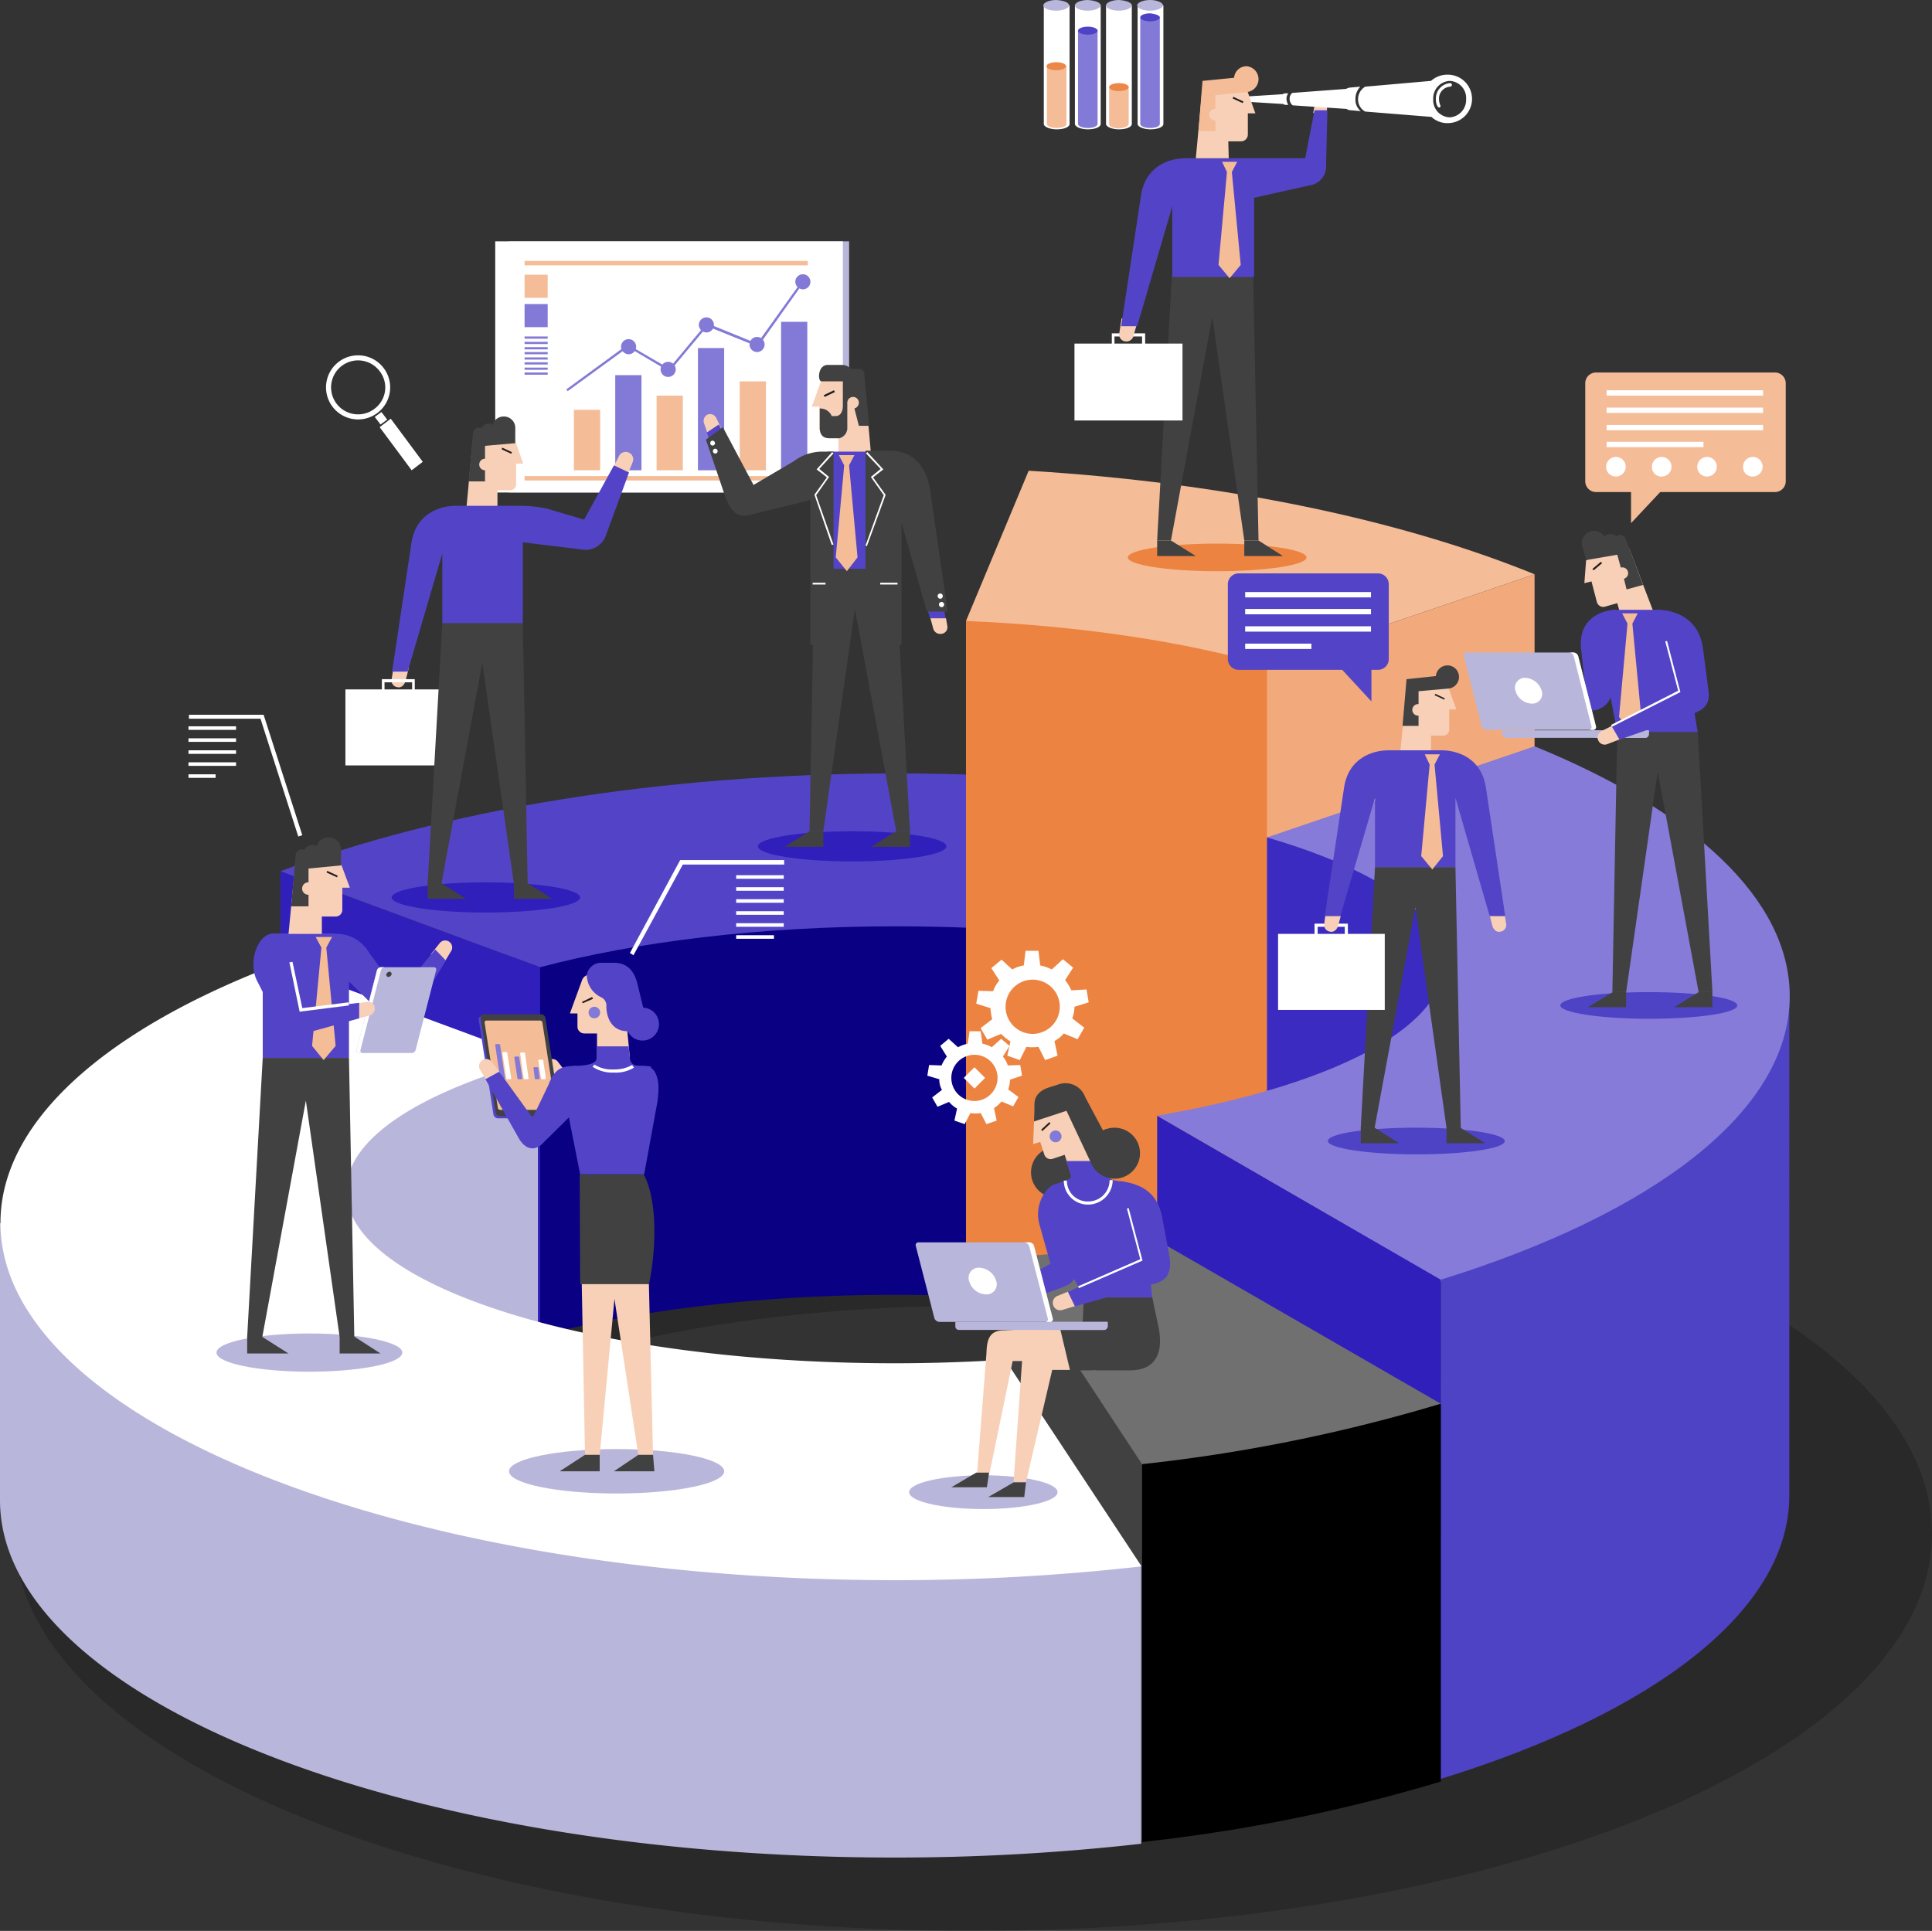 <svg id="Component_23_2" data-name="Component 23 – 2" xmlns="http://www.w3.org/2000/svg" width="364.053" height="363.885" viewBox="0 0 364.053 363.885">
  <rect x="0" y="0" width="364.053" height="363.885" fill="#333333" stroke="none"/>
  <path id="Path_603" data-name="Path 603" d="M418.826,384.2c0,19.937-49.59,36.1-110.74,36.1s-110.74-16.167-110.74-36.1,49.59-36.1,110.74-36.1S418.826,364.266,418.826,384.2Zm-110.74-68.1c-99.767,0-180.686,33.507-180.686,74.888s80.919,74.888,180.686,74.888,180.686-33.507,180.686-74.888C488.688,349.607,407.853,316.1,308.086,316.1Z" transform="translate(-124.719 -101.991)" opacity="0.2"/>
  <g id="Group_369" data-name="Group 369" transform="translate(0 88.71)">
    <g id="Group_360" data-name="Group 360" transform="translate(52.857 57.046)">
      <path id="Path_604" data-name="Path 604" d="M322.852,305.842V243.1l-92.647,20.02v48.92A267.183,267.183,0,0,0,187.4,323.768l48.92,18.094c18.01-4.775,41.381-7.707,66.846-7.707,4.523,0,9.047.084,13.4.251l11.811-28.313C326.454,306.009,324.695,305.925,322.852,305.842Z" transform="translate(-187.316 -235.896)" fill="#0a0083"/>
      <path id="Path_605" data-name="Path 605" d="M236.22,344.037V274.594L187.3,256.5v69.443Z" transform="translate(-187.3 -238.071)" fill="#311fbc"/>
      <path id="Path_606" data-name="Path 606" d="M341.5,333.156V263.8l11.811-28.4v69.443Z" transform="translate(-212.331 -234.646)" fill="#311fbc"/>
      <g id="Group_359" data-name="Group 359">
        <path id="Path_607" data-name="Path 607" d="M187.3,252.929l48.92,18.094c18.01-4.775,41.381-7.707,66.846-7.707,4.523,0,9.047.084,13.4.251l11.811-28.313c-8.209-.5-16.67-.754-25.214-.754C258.251,234.584,217.54,241.536,187.3,252.929Z" transform="translate(-187.3 -234.5)" fill="#5344c7"/>
      </g>
    </g>
    <g id="Group_362" data-name="Group 362" transform="translate(182.026)">
      <path id="Path_608" data-name="Path 608" d="M398.21,206.483l1.34-19.183L341.5,198.106V325.432c21.78.921,41.381,3.937,56.71,8.377l50.428-17.172C434.23,310.773,398.21,206.483,398.21,206.483Z" transform="translate(-341.5 -169.793)" fill="#ec8341"/>
      <g id="Group_361" data-name="Group 361">
        <path id="Path_609" data-name="Path 609" d="M341.5,194.713c21.78.921,41.381,3.937,56.71,8.377l50.428-17.172c-25.046-10.22-58.218-17.256-95.327-19.518Z" transform="translate(-341.5 -166.4)" fill="#f5bc98"/>
      </g>
      <path id="Path_610" data-name="Path 610" d="M409.2,334.2V206.872L459.628,189.7V317.026Z" transform="translate(-352.49 -170.182)" fill="#f2a97b"/>
    </g>
    <g id="Group_364" data-name="Group 364" transform="translate(218.046 51.936)">
      <path id="Path_611" data-name="Path 611" d="M503.7,282.636,490.549,272.5l-85.359,31.413c18.261,5.277,30.408,23.79,32.837,32l-.084.084v48.92c-3.351,10.974-24.041,9.3-53.444,14.324l53.444,30.91c39.957-12.314,65.674-31.664,65.674-53.36v-.168h0V282.636Z" transform="translate(-384.5 -235.559)" fill="#4e43c5"/>
      <path id="Path_612" data-name="Path 612" d="M384.5,311.5v94.071l53.444,30.91V342.326Z" transform="translate(-384.5 -241.889)" fill="#311fbc"/>
      <path id="Path_613" data-name="Path 613" d="M409.2,299.5V248.316l30.324-3.016,26.387,18.931L460.3,303.937l-32,3.77Z" transform="translate(-388.509 -231.143)" fill="#3c2bc0"/>
      <g id="Group_363" data-name="Group 363">
        <path id="Path_614" data-name="Path 614" d="M503.7,275.477c0-18.345-18.345-34.931-48.082-47.077l-50.428,17.172c20.439,5.947,33.256,14.408,33.256,23.874,0,12.314-21.78,23.036-53.946,28.565l53.444,30.91C477.9,316.523,503.7,297.257,503.7,275.477Z" transform="translate(-384.5 -228.4)" fill="#867bd8"/>
      </g>
    </g>
    <g id="Group_366" data-name="Group 366" transform="translate(189.565 145.001)">
      <path id="Path_615" data-name="Path 615" d="M392.216,362.4l-16.083,23.12S359.547,417.1,350.5,417.686l25.633,38.952a312.062,312.062,0,0,0,56.292-11.392V374.127Z" transform="translate(-350.5 -343.217)"/>
      <path id="Path_616" data-name="Path 616" d="M350.5,414.618V343.5l27.978,14.073-2.345,24.879V453.57Z" transform="translate(-350.5 -340.149)" fill="#414141"/>
      <g id="Group_365" data-name="Group 365">
        <path id="Path_617" data-name="Path 617" d="M378.981,339.5a278.021,278.021,0,0,1-28.481,3.267l25.633,38.952a312.06,312.06,0,0,0,56.292-11.392Z" transform="translate(-350.5 -339.5)" fill="#707070"/>
      </g>
    </g>
    <g id="Group_368" data-name="Group 368" transform="translate(0 92.898)">
      <path id="Path_618" data-name="Path 618" d="M320.718,386.894,207.3,355.062,158.042,327,124.2,334.288v52.187c0,37.193,75.474,67.349,168.624,67.349a412.219,412.219,0,0,0,46.407-2.6V399.04Z" transform="translate(-124.2 -285.368)" fill="#b9b6db"/>
      <path id="Path_619" data-name="Path 619" d="M235.818,351.055v-52.1l-45.234-.251L187.4,348.625Z" transform="translate(-134.459 -280.774)" fill="#b9b6db"/>
      <g id="Group_367" data-name="Group 367" transform="translate(0.084)">
        <path id="Path_620" data-name="Path 620" d="M313.614,351.937c-6.7.419-13.654.67-20.774.67-57.129,0-103.369-14.576-103.369-32.5,0-9.885,13.989-18.68,36.1-24.711L176.738,277.3C144.4,289.53,124.3,306.954,124.3,326.136c0,37.193,75.474,67.349,168.624,67.349a412.227,412.227,0,0,0,46.407-2.6Z" transform="translate(-124.3 -277.3)" fill="#fff"/>
      </g>
    </g>
  </g>
  <g id="Group_378" data-name="Group 378" transform="translate(171.304 204.161)">
    <path id="Path_621" data-name="Path 621" d="M356.678,395.583c0,1.759-6.283,3.183-13.989,3.183s-13.989-1.424-13.989-3.183,6.283-3.183,13.989-3.183S356.678,393.824,356.678,395.583Z" transform="translate(-328.7 -318.538)" fill="#b9b6db"/>
    <g id="Group_377" data-name="Group 377" transform="translate(1.24)">
      <path id="Path_622" data-name="Path 622" d="M365.484,321.853a4.795,4.795,0,1,0-3.1,6.031A4.794,4.794,0,0,0,365.484,321.853Z" transform="translate(-334.39 -306.544)" fill="#414141"/>
      <g id="Group_370" data-name="Group 370" transform="translate(22.131 1.739)">
        <path id="Path_623" data-name="Path 623" d="M363.553,306.3l6.2,14.24-5.78,1.927-1.424-4.44-2.262.754a1.256,1.256,0,0,1-1.592-.838l-.754-2.345-1.34.419.251-6.45a1.534,1.534,0,0,1,1.173-1.508Z" transform="translate(-356.6 -306.3)" fill="#f8d0b7"/>
        <rect id="Rectangle_63" data-name="Rectangle 63" width="2.094" height="0.335" transform="matrix(0.731, -0.683, 0.683, 0.731, 1.514, 7.002)" fill="#231f20"/>
        <path id="Path_624" data-name="Path 624" d="M362.478,315.554a1.113,1.113,0,1,0-.67,1.424A1.085,1.085,0,0,0,362.478,315.554Z" transform="translate(-357.201 -307.68)" fill="#827ad6"/>
      </g>
      <path id="Path_625" data-name="Path 625" d="M367.957,364.652a3.691,3.691,0,0,0,3.853-4.356l-.251-5.7h-5.277l-1.592,3.6-15.581.754c-2.848,0-3.267,1.759-3.351,4.356L344,385.845h2.346l4.356-21.109h17.256Z" transform="translate(-332.424 -312.402)" fill="#f8d0b7"/>
      <path id="Path_626" data-name="Path 626" d="M353.62,394l-.335,2.764H346.5L351.275,394Z" transform="translate(-332.83 -318.797)" fill="#414141"/>
      <g id="Group_371" data-name="Group 371" transform="translate(11.996 18.995)">
        <path id="Path_627" data-name="Path 627" d="M348.018,351.5l-2.6,1.256a1.492,1.492,0,0,0-.838,1.843,1.427,1.427,0,0,0,1.843.838l2.681-1.005Z" transform="translate(-344.502 -330.893)" fill="#f8d0b7"/>
        <path id="Path_628" data-name="Path 628" d="M359.325,326.9c-1.675.5-3.937,3.853-2.932,7.539l2.094,7.455-10.387,5.78,1.592,2.681,11.057-4.021c2.6-.921,2.848-2.262,2.345-5.194L361.838,330.5Z" transform="translate(-345.086 -326.9)" fill="#5344c7"/>
      </g>
      <path id="Path_629" data-name="Path 629" d="M367.194,366.836c2.262,0,3.016-3.1,2.764-6.031l-.335-1.005-2.429-3.1-2.094,3.6-8.042.838a3.186,3.186,0,0,0-3.183,2.932l-1.675,23.79h2.345l4.942-21.109h7.707Z" transform="translate(-333.755 -312.743)" fill="#f8d0b7"/>
      <path id="Path_630" data-name="Path 630" d="M345.32,391.8l-.419,2.764h-6.7l4.691-2.764Z" transform="translate(-331.482 -318.44)" fill="#414141"/>
      <path id="Path_631" data-name="Path 631" d="M361,336.192l5.864,11.225h12.9l-1.508-13.738c-.251-4.775-1.592-7.539-3.853-8.042l-1.592-.251a2.582,2.582,0,0,1-1.927-1.508l-1.005-2.178h-6.366l.838,2.345c.335,1.005-.251,1.005-1.173,1.424l-1.843.67Z" transform="translate(-335.183 -307.061)" fill="#5344c7"/>
      <path id="Path_632" data-name="Path 632" d="M368.107,330.607a4.524,4.524,0,0,1-4.607-4.523h.586a3.9,3.9,0,0,0,4.021,3.937A4.022,4.022,0,0,0,372.128,326h.586A4.648,4.648,0,0,1,368.107,330.607Z" transform="translate(-335.589 -307.759)" fill="#fff"/>
      <path id="Path_633" data-name="Path 633" d="M362.6,358.012l1.927,8.125h11.309c4.188,0,6.366-2.513,5.445-7.79l-1.256-5.948h-12.9l-.167,4.021c-.084,1.005-.084,1.424-1.424,1.508Z" transform="translate(-335.443 -312.045)" fill="#414141"/>
      <g id="Group_372" data-name="Group 372" transform="translate(25.827 18.408)">
        <path id="Path_634" data-name="Path 634" d="M364.688,350.7l-2.681,1.089a1.414,1.414,0,0,0-.921,1.759,1.38,1.38,0,0,0,1.759.921l2.764-.838Z" transform="translate(-361.013 -330.177)" fill="#f8d0b7"/>
        <path id="Path_635" data-name="Path 635" d="M374.285,326.2c3.183.5,7.2,1.508,8.042,7.623l1.257,6.7c.419,2.932-.5,4.44-2.848,5.026l-14.994,4.272-1.34-2.764,13.905-5.947Z" transform="translate(-361.563 -326.2)" fill="#5344c7"/>
        <path id="Path_636" data-name="Path 636" d="M366.868,347.378l-.168-.335,11.727-5.11-2.513-9.549.335-.084,2.6,9.885Z" transform="translate(-361.936 -327.19)" fill="#fff"/>
      </g>
      <g id="Group_376" data-name="Group 376" transform="translate(0 29.968)">
        <path id="Path_637" data-name="Path 637" d="M356,354.324a.508.508,0,0,1-.5.67H334.637a1.112,1.112,0,0,1-.921-.67L330.2,340.67a.508.508,0,0,1,.5-.67h20.858a1.112,1.112,0,0,1,.921.67Z" transform="translate(-330.181 -340)" fill="#b9b6db"/>
        <g id="Group_373" data-name="Group 373" transform="translate(7.472 14.994)">
          <path id="Path_638" data-name="Path 638" d="M339.1,357.9v.838a.661.661,0,0,0,.67.67h27.308a.661.661,0,0,0,.67-.67V357.9Z" transform="translate(-339.1 -357.9)" fill="#b9b6db"/>
        </g>
        <g id="Group_374" data-name="Group 374" transform="translate(25.063 14.994)">
          <path id="Path_639" data-name="Path 639" d="M371.241,358.738V357.9H360.1v.838a.661.661,0,0,0,.67.67h9.717A.739.739,0,0,0,371.241,358.738Z" transform="translate(-360.1 -357.9)" fill="#b9b6db"/>
        </g>
        <path id="Path_640" data-name="Path 640" d="M342.186,348.213a1.9,1.9,0,0,1,1.927-2.513,3.5,3.5,0,0,1,3.183,2.513,1.9,1.9,0,0,1-1.927,2.513A3.4,3.4,0,0,1,342.186,348.213Z" transform="translate(-332.117 -340.925)" fill="#fff"/>
        <g id="Group_375" data-name="Group 375" transform="translate(20.455)">
          <path id="Path_641" data-name="Path 641" d="M359.961,354.324l-3.518-13.654a.908.908,0,0,0-.921-.67H354.6a1.112,1.112,0,0,1,.921.67l3.518,13.654a.508.508,0,0,1-.5.67h.921A.5.5,0,0,0,359.961,354.324Z" transform="translate(-354.6 -340)" fill="#fff"/>
        </g>
      </g>
      <path id="Path_642" data-name="Path 642" d="M356.8,311.408l.084-3.183c0-1.34.67-2.513,2.6-3.183l1.843-.586a3.942,3.942,0,0,1,5.11,2.345l3.351,6.283c.251-.084.419-.251.67-.251a4.8,4.8,0,1,1-2.932,6.366l-4.607-9.8Z" transform="translate(-334.502 -304.224)" fill="#414141"/>
    </g>
  </g>
  <g id="Group_390" data-name="Group 390" transform="translate(90.183 181.44)">
    <ellipse id="Ellipse_10" data-name="Ellipse 10" cx="20.272" cy="4.188" rx="20.272" ry="4.188" transform="translate(5.731 91.641)" fill="#b9b6db"/>
    <g id="Group_389" data-name="Group 389">
      <g id="Group_382" data-name="Group 382" transform="translate(12.539 18.117)">
        <g id="Group_381" data-name="Group 381">
          <g id="Group_380" data-name="Group 380">
            <g id="Group_379" data-name="Group 379">
              <path id="Path_643" data-name="Path 643" d="M250.993,301.553l-1.675-2.178a1.336,1.336,0,1,0-2.262,1.424l1.424,2.345Z" transform="translate(-246.827 -298.727)" fill="#f8d0b7"/>
            </g>
          </g>
        </g>
        <path id="Path_644" data-name="Path 644" d="M267.4,306.837l-7.455,7.707c-1.508,1.759-3.518,1.675-4.942-.754l-6.7-10.89,2.6-1.424,6.869,8.293,4.272-8.125c.838-1.759,2.6-1.257,4.942-1.257Z" transform="translate(-247.066 -298.986)" fill="#5344c7"/>
      </g>
      <g id="Group_383" data-name="Group 383" transform="translate(0 9.717)">
        <path id="Path_645" data-name="Path 645" d="M231.977,289.319l.5-.419,10.638.251a.9.9,0,0,1,.838.67l2.848,17.424.251.5-.5.419a.635.635,0,0,1-.335.168H235.5a.9.9,0,0,1-.838-.67l-2.764-17.842A.47.47,0,0,1,231.977,289.319Z" transform="translate(-231.859 -288.733)" fill="#5344c7"/>
        <path id="Path_646" data-name="Path 646" d="M235.145,307.213a.816.816,0,0,0,.838.67H246.7a.552.552,0,0,0,.586-.67l-2.764-17.842a.816.816,0,0,0-.838-.67H232.883a.552.552,0,0,0-.586.67Z" transform="translate(-231.927 -288.7)" fill="#414141"/>
        <path id="Path_647" data-name="Path 647" d="M235.713,306.6c0,.168.251.335.419.335h10.136a.36.36,0,0,0,.335-.335l-2.513-16.167c0-.168-.251-.335-.419-.335H233.535a.36.36,0,0,0-.335.335Z" transform="translate(-232.076 -288.927)" fill="#f5bc98"/>
      </g>
      <g id="Group_384" data-name="Group 384" transform="translate(3.134 15.329)">
        <path id="Path_648" data-name="Path 648" d="M245.8,302.418a.18.18,0,0,0,.168.168h.586a.18.18,0,0,0,.168-.168l-.5-3.351a.18.18,0,0,0-.168-.168h-.586a.18.18,0,0,0-.168.168Z" transform="translate(-237.175 -295.968)" fill="#fff"/>
        <path id="Path_649" data-name="Path 649" d="M244.451,302.694a.18.18,0,0,0,.168.168h.586a.18.18,0,0,0,.168-.168l-.251-1.927a.18.18,0,0,0-.168-.168h-.586a.18.18,0,0,0-.168.168Z" transform="translate(-236.996 -296.244)" fill="#827ad6"/>
        <path id="Path_650" data-name="Path 650" d="M241.87,302.159a.18.18,0,0,0,.168.168h.586a.18.18,0,0,0,.168-.168l-.67-4.691a.18.18,0,0,0-.168-.168h-.586a.18.18,0,0,0-.168.168Z" transform="translate(-236.509 -295.708)" fill="#fff"/>
        <path id="Path_651" data-name="Path 651" d="M240.486,302.3a.18.18,0,0,0,.168.168h.586a.18.18,0,0,0,.168-.168l-.586-3.937a.18.18,0,0,0-.168-.168h-.586a.18.18,0,0,0-.168.168Z" transform="translate(-236.298 -295.855)" fill="#827ad6"/>
        <path id="Path_652" data-name="Path 652" d="M237.954,302.142a.18.18,0,0,0,.168.168h.586a.18.18,0,0,0,.168-.168l-.754-4.775a.18.18,0,0,0-.168-.168h-.586a.18.18,0,0,0-.168.168Z" transform="translate(-235.86 -295.692)" fill="#fff"/>
        <path id="Path_653" data-name="Path 653" d="M236.521,301.85a.18.18,0,0,0,.168.168h.586a.18.18,0,0,0,.168-.168l-.921-6.283a.18.18,0,0,0-.168-.168h-.586a.18.18,0,0,0-.168.168Z" transform="translate(-235.6 -295.4)" fill="#827ad6"/>
      </g>
      <path id="Path_654" data-name="Path 654" d="M262.2,279.8l1.508,15.748h-6.2v-4.691h-2.429a1.288,1.288,0,0,1-1.257-1.257v-2.513H252.4l2.262-6.2a1.538,1.538,0,0,1,1.592-1.089H262.2Z" transform="translate(-235.193 -277.538)" fill="#f8d0b7"/>
      <path id="Path_655" data-name="Path 655" d="M255.268,285.973l-.168-.251,1.927-.921.168.335Z" transform="translate(-235.631 -278.35)" fill="#231f20"/>
      <path id="Path_656" data-name="Path 656" d="M258.964,277.1h2.346c1.927,0,3.6.921,4.356,3.686l1.173,4.775a3.1,3.1,0,1,1-2.932,4.44c-3.183,0-4.021-2.848-4.021-4.691a1.721,1.721,0,0,0-1.089-1.759,4.708,4.708,0,0,1-2.6-4.188A2.759,2.759,0,0,1,258.964,277.1Z" transform="translate(-235.81 -277.1)" fill="#5344c7"/>
      <path id="Path_657" data-name="Path 657" d="M258.778,288.089a1.089,1.089,0,1,0-1.089,1.089A1.109,1.109,0,0,0,258.778,288.089Z" transform="translate(-235.875 -278.707)" fill="#827ad6"/>
      <g id="Group_388" data-name="Group 388" transform="translate(0.058 18.117)">
        <g id="Group_387" data-name="Group 387">
          <g id="Group_386" data-name="Group 386">
            <g id="Group_385" data-name="Group 385">
              <path id="Path_658" data-name="Path 658" d="M236.093,301.553l-1.675-2.178a1.336,1.336,0,1,0-2.262,1.424l1.424,2.345Z" transform="translate(-231.927 -298.727)" fill="#f8d0b7"/>
            </g>
          </g>
        </g>
        <path id="Path_659" data-name="Path 659" d="M251.41,307.755l-6.953,6.869c-1.675,1.927-3.6,1.508-4.858-.838l-6.2-10.974,2.6-1.424,6.283,8.712,3.016-6.283c1.173-3.267,2.848-3.518,5.194-3.518Z" transform="translate(-232.166 -298.983)" fill="#5344c7"/>
      </g>
      <path id="Path_660" data-name="Path 660" d="M251.7,307.292l2.513,12.733h12.062l2.345-12.816c1.089-5.7-.5-7.623-2.262-7.623h-.754c-.67,0-1.843,0-2.01-1.424l-.251-2.262h-6.031v2.262c0,1.424-3.686,1.424-4.356,1.424Z" transform="translate(-235.079 -280.152)" fill="#5344c7"/>
      <path id="Path_661" data-name="Path 661" d="M261.521,301.508a6.76,6.76,0,0,1-4.021-1.089l.335-.419a6.164,6.164,0,0,0,3.6.921,6.808,6.808,0,0,0,3.518-.838l.335.5A6.569,6.569,0,0,1,261.521,301.508Z" transform="translate(-236.021 -280.817)" fill="#fff"/>
      <path id="Path_662" data-name="Path 662" d="M259.8,335.373l6.7,43.81h2.764L268.177,334.2Z" transform="translate(-236.394 -286.369)" fill="#f8d0b7"/>
      <path id="Path_663" data-name="Path 663" d="M254.8,335.6l.838,43.81H258.4l4.021-42.554Z" transform="translate(-235.583 -286.596)" fill="#f8d0b7"/>
      <path id="Path_664" data-name="Path 664" d="M269.672,387.8l.251,3.1H262.3l4.607-3.1Z" transform="translate(-236.8 -295.07)" fill="#414141"/>
      <path id="Path_665" data-name="Path 665" d="M257.639,387.8v3.1H250.1l4.775-3.1Z" transform="translate(-234.82 -295.07)" fill="#414141"/>
      <path id="Path_666" data-name="Path 666" d="M267.668,345.391H254.684L254.6,324.7h12.063C269.427,329.894,268.924,339.276,267.668,345.391Z" transform="translate(-235.55 -284.827)" fill="#414141"/>
    </g>
  </g>
  <path id="Path_667" data-name="Path 667" d="M207.227,151.3a6.04,6.04,0,1,1,1.173-8.46A6.021,6.021,0,0,1,207.227,151.3Zm.419-7.874a5.085,5.085,0,1,0-1.005,7.12A5,5,0,0,0,207.646,143.426Zm.168,10.052,1.256-.921-1.089-1.424-1.257.921Zm5.864,8.628,2.094-1.592-6.031-8.125-2.094,1.592Z" transform="translate(-136.109 -73.48)" fill="#fff"/>
  <g id="Group_399" data-name="Group 399" transform="translate(40.795 157.818)">
    <ellipse id="Ellipse_11" data-name="Ellipse 11" cx="17.507" cy="3.602" rx="17.507" ry="3.602" transform="translate(0 93.484)" fill="#b9b6db"/>
    <g id="Group_398" data-name="Group 398" transform="translate(5.78)">
      <g id="Group_391" data-name="Group 391" transform="translate(16.418 18.178)">
        <path id="Path_668" data-name="Path 668" d="M223.445,276.538l1.424-2.345a1.315,1.315,0,0,0-2.094-1.592l-1.675,2.094Z" transform="translate(-202.923 -270.842)" fill="#f8d0b7"/>
        <path id="Path_669" data-name="Path 669" d="M202.081,279.479l6.785,6.7c1.759,1.675,4.1,1.759,5.529-.67l6.031-9.885-2.01-2.094-6.869,8.377-5.78-8.042A7,7,0,0,0,199.4,270.6l.754,8.042Z" transform="translate(-199.4 -270.6)" fill="#5344c7"/>
      </g>
      <path id="Path_670" data-name="Path 670" d="M186.4,270.5h10.387l2.764,7.958v15.5H183.3V278.793Z" transform="translate(-180.368 -252.406)" fill="#5344c7"/>
      <path id="Path_671" data-name="Path 671" d="M198.983,298.5l1.005,52.606h-2.764l-6.366-44.564-8.209,44.564H179.8l2.932-52.606Z" transform="translate(-179.8 -256.951)" fill="#414141"/>
      <path id="Path_672" data-name="Path 672" d="M179.8,361.2v3.183h7.79l-5.026-3.183Z" transform="translate(-179.8 -267.129)" fill="#414141"/>
      <path id="Path_673" data-name="Path 673" d="M200.6,361.2v3.183h7.707l-4.942-3.183Z" transform="translate(-183.176 -267.129)" fill="#414141"/>
      <path id="Path_674" data-name="Path 674" d="M196.578,294.5l2.262-2.681-1.759-18.513,1.089-2.01h-3.1l1.089,2.01L194.4,291.823Z" transform="translate(-182.17 -252.536)" fill="#f5bc98"/>
      <g id="Group_393" data-name="Group 393" transform="translate(7.79)">
        <path id="Path_675" data-name="Path 675" d="M195.466,264.817h2.513a1.255,1.255,0,0,0,1.257-1.34v-4.1h1.424l-1.592-4.272h-8.712L189.1,268.084h6.283v-3.267Z" transform="translate(-189.1 -249.906)" fill="#f8d0b7"/>
        <rect id="Rectangle_64" data-name="Rectangle 64" width="0.335" height="2.178" transform="matrix(0.421, -0.907, 0.907, 0.421, 7.16, 6.605)" fill="#231f20"/>
        <g id="Group_392" data-name="Group 392" transform="translate(0.503)">
          <path id="Path_676" data-name="Path 676" d="M196.736,248.9a2.337,2.337,0,0,0-2.262,1.675,1.415,1.415,0,0,0-.838-.251,1.548,1.548,0,0,0-1.424.921,1.062,1.062,0,0,0-.5-.084,1.18,1.18,0,0,0-1.173,1.089l-.838,9.633h3.267v-2.178a1.173,1.173,0,1,1,0-2.345v-2.6l6.115-.586v-2.848A2.265,2.265,0,0,0,196.736,248.9Z" transform="translate(-189.7 -248.9)" fill="#414141"/>
        </g>
      </g>
      <g id="Group_396" data-name="Group 396" transform="translate(20.585 24.46)">
        <g id="Group_395" data-name="Group 395">
          <path id="Path_677" data-name="Path 677" d="M204.4,293.681a.423.423,0,0,0,.419.586h9.968a.8.8,0,0,0,.754-.586l3.853-14.994a.423.423,0,0,0-.419-.586H209a.8.8,0,0,0-.754.586Z" transform="translate(-204.375 -278.1)" fill="#b9b6db"/>
          <g id="Group_394" data-name="Group 394" transform="translate(0.005)">
            <path id="Path_678" data-name="Path 678" d="M204.4,293.681l3.853-14.994A.8.8,0,0,1,209,278.1h.754a.8.8,0,0,0-.754.586l-3.853,14.994a.423.423,0,0,0,.419.586h-.67A.447.447,0,0,1,204.4,293.681Z" transform="translate(-204.381 -278.1)" fill="#fff"/>
          </g>
        </g>
        <path id="Path_679" data-name="Path 679" d="M212.1,279.6a.719.719,0,0,1-.586.5.419.419,0,0,1-.419-.5.719.719,0,0,1,.586-.5C211.935,279.1,212.1,279.268,212.1,279.6Z" transform="translate(-205.463 -278.262)" fill="#414141"/>
      </g>
      <g id="Group_397" data-name="Group 397" transform="translate(1.172 18.094)">
        <path id="Path_680" data-name="Path 680" d="M204,289.161l2.6-.67a1.366,1.366,0,0,0,1.089-1.508,1.226,1.226,0,0,0-1.508-1.089l-2.681.419Z" transform="translate(-184.819 -272.994)" fill="#f8d0b7"/>
        <path id="Path_681" data-name="Path 681" d="M182.038,279.714l3.853,7.623c.921,1.927,2.094,2.848,4.1,2.262l11.141-3.1v-2.932l-10.973,1.34L187.231,270.5h-2.178C181.87,270.5,180.027,276.2,182.038,279.714Z" transform="translate(-181.199 -270.5)" fill="#5344c7"/>
      </g>
      <path id="Path_682" data-name="Path 682" d="M191.227,286.282l-1.927-9.3.586-.084,1.843,8.712,8.712-1.089.084.586Z" transform="translate(-181.342 -253.445)" fill="#fff"/>
    </g>
  </g>
  <g id="Group_416" data-name="Group 416" transform="translate(196.602)">
    <g id="Group_409" data-name="Group 409">
      <g id="Group_408" data-name="Group 408">
        <g id="Group_400" data-name="Group 400">
          <path id="Path_683" data-name="Path 683" d="M363.858,84.066V61.7H359V84.066h0c0,.5,1.089,1.005,2.429,1.005s2.429-.419,2.429-1.005Z" transform="translate(-358.916 -60.695)" fill="#fff"/>
          <path id="Path_684" data-name="Path 684" d="M363.759,61.505c0,.5-1.089,1.005-2.429,1.005s-2.429-.419-2.429-1.005c0-.5,1.089-1.005,2.429-1.005C362.753,60.584,363.759,61,363.759,61.505Z" transform="translate(-358.9 -60.5)" fill="#b9b6db"/>
        </g>
        <g id="Group_401" data-name="Group 401" transform="translate(0.586 11.727)">
          <path id="Path_685" data-name="Path 685" d="M363.386,86.274V75.3H359.7V86.274h0c0,.419.838.754,1.843.754s1.843-.335,1.843-.754Z" transform="translate(-359.616 -74.63)" fill="#f5bc98"/>
          <path id="Path_686" data-name="Path 686" d="M363.286,75.254c0,.419-.838.754-1.843.754s-1.843-.335-1.843-.754.838-.754,1.843-.754C362.532,74.5,363.286,74.835,363.286,75.254Z" transform="translate(-359.6 -74.5)" fill="#ec8747"/>
        </g>
        <g id="Group_402" data-name="Group 402" transform="translate(5.947)">
          <path id="Path_687" data-name="Path 687" d="M370.859,84.066V61.7H366V84.066h0c0,.5,1.089,1.005,2.429,1.005s2.429-.419,2.429-1.005Z" transform="translate(-366 -60.695)" fill="#fff"/>
          <path id="Path_688" data-name="Path 688" d="M370.859,61.505c0,.5-1.089,1.005-2.429,1.005S366,62.092,366,61.505c0-.5,1.089-1.005,2.429-1.005C369.77,60.584,370.859,61,370.859,61.505Z" transform="translate(-366 -60.5)" fill="#b9b6db"/>
        </g>
        <g id="Group_403" data-name="Group 403" transform="translate(6.534 5.026)">
          <path id="Path_689" data-name="Path 689" d="M370.386,84.975V67.3H366.7V84.975h0c0,.419.838.754,1.843.754s1.843-.335,1.843-.754Z" transform="translate(-366.7 -66.63)" fill="#827ad6"/>
          <path id="Path_690" data-name="Path 690" d="M370.386,67.254c0,.419-.838.754-1.843.754s-1.843-.335-1.843-.754.838-.754,1.843-.754S370.386,66.835,370.386,67.254Z" transform="translate(-366.7 -66.5)" fill="#4e43c5"/>
        </g>
        <g id="Group_404" data-name="Group 404" transform="translate(11.811)">
          <path id="Path_691" data-name="Path 691" d="M377.859,84.066V61.7H373V84.066h0c0,.5,1.089,1.005,2.429,1.005s2.429-.419,2.429-1.005Z" transform="translate(-373 -60.695)" fill="#fff"/>
          <path id="Path_692" data-name="Path 692" d="M377.859,61.505c0,.5-1.089,1.005-2.429,1.005S373,62.092,373,61.505c0-.5,1.089-1.005,2.429-1.005C376.77,60.584,377.859,61,377.859,61.505Z" transform="translate(-373 -60.5)" fill="#b9b6db"/>
        </g>
        <g id="Group_405" data-name="Group 405" transform="translate(12.398 15.664)">
          <path id="Path_693" data-name="Path 693" d="M377.386,87.053V80.1H373.7v7.036h0c0,.419.838.754,1.843.754,1.005-.084,1.843-.419,1.843-.838Z" transform="translate(-373.7 -79.346)" fill="#f5bc98"/>
          <path id="Path_694" data-name="Path 694" d="M377.386,79.954c0,.419-.838.754-1.843.754s-1.843-.335-1.843-.754.838-.754,1.843-.754S377.386,79.535,377.386,79.954Z" transform="translate(-373.7 -79.2)" fill="#ec8747"/>
        </g>
        <g id="Group_406" data-name="Group 406" transform="translate(17.675)">
          <path id="Path_695" data-name="Path 695" d="M384.959,84.066V61.7H380.1V84.066h0c0,.5,1.089,1.005,2.429,1.005s2.429-.419,2.429-1.005Z" transform="translate(-380.016 -60.695)" fill="#fff"/>
          <path id="Path_696" data-name="Path 696" d="M384.859,61.505c0,.5-1.089,1.005-2.429,1.005S380,62.092,380,61.505c0-.5,1.089-1.005,2.429-1.005S384.859,61,384.859,61.505Z" transform="translate(-380 -60.5)" fill="#b9b6db"/>
        </g>
        <g id="Group_407" data-name="Group 407" transform="translate(18.261 2.513)">
          <path id="Path_697" data-name="Path 697" d="M384.386,84.5V64.4H380.7V84.5h0c0,.419.838.754,1.843.754,1.089,0,1.843-.335,1.843-.754Z" transform="translate(-380.7 -63.646)" fill="#827ad6"/>
          <path id="Path_698" data-name="Path 698" d="M384.386,64.254c0,.419-.838.754-1.843.754s-1.843-.335-1.843-.754.838-.754,1.843-.754C383.548,63.584,384.386,63.919,384.386,64.254Z" transform="translate(-380.7 -63.5)" fill="#4e43c5"/>
        </g>
      </g>
    </g>
    <path id="Path_699" data-name="Path 699" d="M411.574,185.4c0,1.424-7.539,2.6-16.837,2.6s-16.837-1.173-16.837-2.6,7.539-2.6,16.837-2.6S411.574,183.973,411.574,185.4Z" transform="translate(-361.984 -80.353)" fill="#ec8341"/>
    <g id="Group_415" data-name="Group 415" transform="translate(5.864 12.481)">
      <path id="Path_700" data-name="Path 700" d="M422.113,85.784l.168-2.345a1.21,1.21,0,0,0-.921-1.34,1.265,1.265,0,0,0-1.34.921l-.419,2.262Z" transform="translate(-374.617 -76.486)" fill="#f8d0b7"/>
      <g id="Group_411" data-name="Group 411" transform="translate(32.083 1.592)">
        <g id="Group_410" data-name="Group 410">
          <path id="Path_701" data-name="Path 701" d="M412.409,81.5h-.5a1.211,1.211,0,0,0-.586.168l-6.7.419a.469.469,0,0,0-.419.5.531.531,0,0,0,.419.5l6.785.419a1.19,1.19,0,0,0,.5.168h.5a2.376,2.376,0,0,1-.335-1.089A1.684,1.684,0,0,1,412.409,81.5Z" transform="translate(-404.2 -77.982)" fill="#fff"/>
          <path id="Path_702" data-name="Path 702" d="M446.537,77.3a4.6,4.6,0,0,0-3.1,1.173l-12.4,1.089a2.747,2.747,0,0,0-1.34,2.345,2.579,2.579,0,0,0,1.34,2.345l12.481,1.005a4.389,4.389,0,0,0,3.016,1.173,4.566,4.566,0,1,0,0-9.131Zm.419,8.042a3.231,3.231,0,0,1-3.1-3.434,3.285,3.285,0,0,1,3.1-3.434,3.231,3.231,0,0,1,3.1,3.434A3.285,3.285,0,0,1,446.956,85.342Z" transform="translate(-408.339 -77.3)" fill="#fff"/>
          <path id="Path_703" data-name="Path 703" d="M426.7,82.345A3.29,3.29,0,0,1,427.619,80l-1.927.168a2,2,0,0,0-.754.251l-10.136.754a1.406,1.406,0,0,0-.5,1.173,1.466,1.466,0,0,0,.586,1.173l10.136.67a1.351,1.351,0,0,0,.754.251l1.927.168A2.754,2.754,0,0,1,426.7,82.345Z" transform="translate(-405.84 -77.738)" fill="#fff"/>
        </g>
        <path id="Path_704" data-name="Path 704" d="M447.87,83.807a.635.635,0,0,1-.335-.168,2.753,2.753,0,0,1-.335-1.424,2.9,2.9,0,0,1,2.681-3.016.335.335,0,0,1,0,.67,2.244,2.244,0,0,0-2.094,2.345,2.957,2.957,0,0,0,.251,1.173.306.306,0,0,1-.168.419Q448,83.807,447.87,83.807Z" transform="translate(-411.18 -77.608)" fill="#fff"/>
      </g>
      <path id="Path_705" data-name="Path 705" d="M402.594,122.7l1.005,49.758h-2.681l-6.031-42.135-7.79,42.135h-2.6l2.764-49.758Z" transform="translate(-368.919 -83.078)" fill="#414141"/>
      <path id="Path_706" data-name="Path 706" d="M384.5,182.1v2.932h7.288L387.1,182.1Z" transform="translate(-368.919 -92.72)" fill="#414141"/>
      <path id="Path_707" data-name="Path 707" d="M404.1,182.1v2.932h7.288l-4.607-2.932Z" transform="translate(-372.101 -92.72)" fill="#414141"/>
      <g id="Group_412" data-name="Group 412" transform="translate(0 50.344)">
        <rect id="Rectangle_65" data-name="Rectangle 65" width="20.355" height="14.492" transform="translate(0 1.927)" fill="#fff"/>
        <path id="Path_708" data-name="Path 708" d="M380.583,137.929H380v-1.843H374.8v1.843h-.5V135.5h6.283Z" transform="translate(-367.264 -135.5)" fill="#fff"/>
      </g>
      <path id="Path_709" data-name="Path 709" d="M379.428,132.686l-.754,2.681a1.381,1.381,0,0,1-1.592,1.089,1.3,1.3,0,0,1-1.089-1.592l.419-2.764Z" transform="translate(-367.533 -84.604)" fill="#f8d0b7"/>
      <path id="Path_710" data-name="Path 710" d="M398.766,94.347h-10.22c-3.016,0-7.707,1.424-8.461,7.372L376.4,126.011h3.016l6.618-22.617v13.319h15.413V101.8l10.471-2.345a3.625,3.625,0,0,0,3.1-3.937l.251-10.22h-2.429l-1.759,9.047Z" transform="translate(-367.604 -77.007)" fill="#5344c7"/>
      <path id="Path_711" data-name="Path 711" d="M400.394,118.847l2.094-2.513-1.675-17.507,1.005-1.927H398.97l.921,1.927L398.3,116.334Z" transform="translate(-371.159 -78.89)" fill="#f5bc98"/>
      <g id="Group_414" data-name="Group 414" transform="translate(22.868)">
        <path id="Path_712" data-name="Path 712" d="M399.315,90.466h2.429A1.288,1.288,0,0,0,403,89.209V85.188h1.424L402.917,81h-8.544L393.2,93.649h6.2Z" transform="translate(-393.2 -76.309)" fill="#f8d0b7"/>
        <rect id="Rectangle_66" data-name="Rectangle 66" width="0.335" height="2.094" transform="translate(6.931 6.068) rotate(-65.032)" fill="#231f20"/>
        <g id="Group_413" data-name="Group 413" transform="translate(0.503)">
          <path id="Path_713" data-name="Path 713" d="M402.847,75.4a2.366,2.366,0,0,0-2.345,2.178l-5.947.586L393.8,87.63h3.183V85.62H396.9a1.089,1.089,0,0,1,0-2.178h.084v-2.6l6.031-.586h0a2.445,2.445,0,0,0-.168-4.858Z" transform="translate(-393.8 -75.4)" fill="#f5bc98"/>
        </g>
      </g>
    </g>
  </g>
  <g id="Group_420" data-name="Group 420" transform="translate(93.317 45.486)">
    <rect id="Rectangle_67" data-name="Rectangle 67" width="64.082" height="47.329" transform="translate(2.597)" fill="#b9b6db"/>
    <rect id="Rectangle_68" data-name="Rectangle 68" width="65.506" height="47.329" fill="#fff"/>
    <g id="Group_419" data-name="Group 419" transform="translate(5.529 3.686)">
      <g id="Group_417" data-name="Group 417" transform="translate(7.874 2.513)">
        <rect id="Rectangle_69" data-name="Rectangle 69" width="4.942" height="11.392" transform="translate(1.424 25.549)" fill="#f5bc98"/>
        <rect id="Rectangle_70" data-name="Rectangle 70" width="4.942" height="17.926" transform="translate(9.214 19.015)" fill="#827ad6"/>
        <rect id="Rectangle_71" data-name="Rectangle 71" width="4.942" height="14.073" transform="translate(17.005 22.868)" fill="#f5bc98"/>
        <rect id="Rectangle_72" data-name="Rectangle 72" width="4.942" height="23.036" transform="translate(24.795 13.905)" fill="#827ad6"/>
        <rect id="Rectangle_73" data-name="Rectangle 73" width="4.942" height="16.753" transform="translate(32.669 20.188)" fill="#f5bc98"/>
        <rect id="Rectangle_74" data-name="Rectangle 74" width="4.942" height="27.978" transform="translate(40.46 8.963)" fill="#827ad6"/>
        <path id="Path_714" data-name="Path 714" d="M251.851,144.474l-.251-.335,11.56-8.46.168.084,7.623,4.44,7.12-8.544,9.466,3.853L296,123.7l.335.251L287.7,136.1l-9.549-3.853-7.12,8.544-7.79-4.607Z" transform="translate(-251.6 -122.444)" fill="#827ad6"/>
        <path id="Path_715" data-name="Path 715" d="M263.9,138.224a1.424,1.424,0,1,1,1.424,1.424A1.468,1.468,0,0,1,263.9,138.224Z" transform="translate(-253.597 -124.57)" fill="#827ad6"/>
        <path id="Path_716" data-name="Path 716" d="M272.8,143.324a1.424,1.424,0,1,1,1.424,1.424A1.412,1.412,0,0,1,272.8,143.324Z" transform="translate(-255.041 -125.398)" fill="#827ad6"/>
        <path id="Path_717" data-name="Path 717" d="M281.4,133.324a1.424,1.424,0,1,1,1.424,1.424A1.468,1.468,0,0,1,281.4,133.324Z" transform="translate(-256.437 -123.775)" fill="#827ad6"/>
        <circle id="Ellipse_12" data-name="Ellipse 12" cx="1.424" cy="1.424" r="1.424" transform="translate(34.512 11.811)" fill="#827ad6"/>
        <path id="Path_718" data-name="Path 718" d="M303.1,123.624a1.424,1.424,0,1,1,1.424,1.424A1.468,1.468,0,0,1,303.1,123.624Z" transform="translate(-259.96 -122.2)" fill="#827ad6"/>
      </g>
      <rect id="Rectangle_75" data-name="Rectangle 75" width="53.36" height="0.838" fill="#f5bc98"/>
      <rect id="Rectangle_76" data-name="Rectangle 76" width="53.36" height="0.838" transform="translate(0 40.543)" fill="#f5bc98"/>
      <rect id="Rectangle_77" data-name="Rectangle 77" width="4.356" height="4.356" transform="translate(0 2.597)" fill="#f5bc98"/>
      <rect id="Rectangle_78" data-name="Rectangle 78" width="4.356" height="4.356" transform="translate(0 8.125)" fill="#827ad6"/>
      <g id="Group_418" data-name="Group 418" transform="translate(0 14.24)">
        <rect id="Rectangle_79" data-name="Rectangle 79" width="4.356" height="0.419" fill="#827ad6"/>
        <rect id="Rectangle_80" data-name="Rectangle 80" width="4.356" height="0.419" transform="translate(0 1.005)" fill="#827ad6"/>
        <rect id="Rectangle_81" data-name="Rectangle 81" width="4.356" height="0.419" transform="translate(0 2.01)" fill="#827ad6"/>
        <rect id="Rectangle_82" data-name="Rectangle 82" width="4.356" height="0.419" transform="translate(0 2.932)" fill="#827ad6"/>
        <rect id="Rectangle_83" data-name="Rectangle 83" width="4.356" height="0.419" transform="translate(0 3.937)" fill="#827ad6"/>
        <rect id="Rectangle_84" data-name="Rectangle 84" width="4.356" height="0.419" transform="translate(0 4.859)" fill="#827ad6"/>
        <rect id="Rectangle_85" data-name="Rectangle 85" width="4.356" height="0.419" transform="translate(0 5.864)" fill="#827ad6"/>
        <rect id="Rectangle_86" data-name="Rectangle 86" width="4.356" height="0.419" transform="translate(0 6.785)" fill="#827ad6"/>
      </g>
    </g>
  </g>
  <g id="Group_434" data-name="Group 434" transform="translate(65.087 68.773)">
    <ellipse id="Ellipse_13" data-name="Ellipse 13" cx="17.759" cy="2.848" rx="17.759" ry="2.848" transform="translate(77.736 87.872)" fill="#311fbc"/>
    <ellipse id="Ellipse_14" data-name="Ellipse 14" cx="17.759" cy="2.848" rx="17.759" ry="2.848" transform="translate(8.712 97.505)" fill="#311fbc"/>
    <g id="Group_426" data-name="Group 426" transform="translate(0 9.717)">
      <g id="Group_425" data-name="Group 425">
        <g id="Group_422" data-name="Group 422" transform="translate(22.785)">
          <path id="Path_719" data-name="Path 719" d="M234.964,169.047h2.345a1.145,1.145,0,0,0,1.173-1.173v-3.853h1.34L238.4,160h-8.125L229.1,172.565l5.864,1.257Z" transform="translate(-229.1 -155.142)" fill="#f8d0b7"/>
          <rect id="Rectangle_87" data-name="Rectangle 87" width="0.335" height="2.01" transform="translate(6.639 6.177) rotate(-64.901)" fill="#231f20"/>
          <g id="Group_421" data-name="Group 421" transform="translate(0.419)">
            <path id="Path_720" data-name="Path 720" d="M236.218,154.2a2.161,2.161,0,0,0-2.094,1.592,1.351,1.351,0,0,0-.754-.251,1.492,1.492,0,0,0-1.34.838,1.062,1.062,0,0,0-.5-.084,1.093,1.093,0,0,0-1.089,1.005l-.838,9.131h3.1v-2.094a1.089,1.089,0,0,1,0-2.178v-2.429l5.7-.5v-2.681A2.158,2.158,0,0,0,236.218,154.2Z" transform="translate(-229.6 -154.2)" fill="#414141"/>
          </g>
        </g>
        <path id="Path_721" data-name="Path 721" d="M215.561,210.519l-.67,2.681c-.251.754-.838,1.257-1.508,1.089a1.262,1.262,0,0,1-1.089-1.508l.419-2.681Z" transform="translate(-203.582 -163.274)" fill="#f8d0b7"/>
        <g id="Group_423" data-name="Group 423" transform="translate(0 49.506)">
          <rect id="Rectangle_88" data-name="Rectangle 88" width="20.104" height="14.324" transform="translate(0 1.927)" fill="#fff"/>
          <path id="Path_722" data-name="Path 722" d="M216.3,215.729h-.5v-1.843H210.6v1.843h-.5V213.3h6.2Z" transform="translate(-203.231 -213.3)" fill="#fff"/>
        </g>
        <path id="Path_723" data-name="Path 723" d="M238.326,200.6l.921,49.171h-2.6L230.7,208.139,223,249.771h-2.6l2.764-49.171Z" transform="translate(-204.903 -161.732)" fill="#414141"/>
        <path id="Path_724" data-name="Path 724" d="M220.4,259.2v2.932h7.2L223,259.2Z" transform="translate(-204.903 -171.244)" fill="#414141"/>
        <path id="Path_725" data-name="Path 725" d="M239.8,259.2v2.932H247L242.4,259.2Z" transform="translate(-208.052 -171.244)" fill="#414141"/>
        <g id="Group_424" data-name="Group 424" transform="translate(8.796 6.655)">
          <path id="Path_726" data-name="Path 726" d="M261.8,165.626l1.34-2.6a1.4,1.4,0,0,1,1.843-.754,1.376,1.376,0,0,1,.754,1.843l-1.089,2.681Z" transform="translate(-220.419 -162.145)" fill="#f8d0b7"/>
          <path id="Path_727" data-name="Path 727" d="M237.028,179.692v15.246H221.866V181.786l-6.534,22.282H212.4l3.6-23.957c.754-5.864,5.445-7.288,8.377-7.288h12.649a23.132,23.132,0,0,1,4.775.586l6.785,2.01L254.2,165.2l2.848,1.34-4.44,12.062A4.06,4.06,0,0,1,248,181.032Z" transform="translate(-212.4 -162.641)" fill="#5344c7"/>
        </g>
      </g>
    </g>
    <g id="Group_433" data-name="Group 433" transform="translate(67.503 0)">
      <g id="Group_427" data-name="Group 427" transform="translate(20.369)">
        <path id="Path_728" data-name="Path 728" d="M311.91,156.255h-2.429A1.288,1.288,0,0,1,308.224,155v-4.021H306.8l1.927-5.277h7.958l1.257,13.905h-6.115v-3.351Z" transform="translate(-306.8 -143.103)" fill="#f8d0b7"/>
        <path id="Path_729" data-name="Path 729" d="M309.668,149.557l-.168-.335,1.927-.921.168.335Z" transform="translate(-307.238 -143.525)" fill="#231f20"/>
        <path id="Path_730" data-name="Path 730" d="M315.108,150.809a1.157,1.157,0,0,0,.838-1.089,1.089,1.089,0,1,0-2.178,0v4.607a2.01,2.01,0,0,1-1.508,2.094h-1.843c-1.257,0-1.843-.67-1.843-2.01v-3.6a2.34,2.34,0,0,1,2.262,1.424h.754c.921,0,1.34-.921,1.34-1.927V145.7h-4.021c-.754,0-.754-3.1,1.173-3.1h2.6a2.292,2.292,0,0,1,1.508.5.951.951,0,0,0,.67.251h1.173a.961.961,0,0,1,.921.754l.921,9.968h-1.927Z" transform="translate(-307.066 -142.6)" fill="#414141"/>
      </g>
      <path id="Path_731" data-name="Path 731" d="M307.4,169.639v14.576h15.246V171.063l6.534,22.45h2.932l-3.6-24.125c-.754-5.864-5.445-7.288-8.461-7.288H309.913Z" transform="translate(-286.529 -145.765)" fill="#5344c7"/>
      <path id="Path_732" data-name="Path 732" d="M307.221,188.5l-.921,49.423h2.6l5.947-41.884,7.79,41.884h2.6L322.467,188.5Z" transform="translate(-286.35 -150.051)" fill="#414141"/>
      <path id="Path_733" data-name="Path 733" d="M327.488,247.5v2.932H320.2l4.691-2.932Z" transform="translate(-288.606 -159.628)" fill="#414141"/>
      <path id="Path_734" data-name="Path 734" d="M307.988,247.5v2.932H300.7l4.691-2.932Z" transform="translate(-285.441 -159.628)" fill="#414141"/>
      <path id="Path_735" data-name="Path 735" d="M314.294,184.763l-2.094-2.6,1.592-17.34-1.005-1.927h2.932l-1.005,1.927,1.592,17.34Z" transform="translate(-287.308 -145.895)" fill="#f5bc98"/>
      <path id="Path_736" data-name="Path 736" d="M325.685,198.506H318.9V161.9h4.691c2.345,0,6.869,1.005,7.623,8.461l3.183,21.863H330.46l-4.775-16.753v23.036Z" transform="translate(-288.395 -145.733)" fill="#414141"/>
      <g id="Group_428" data-name="Group 428" transform="translate(30.505 16.418)">
        <path id="Path_737" data-name="Path 737" d="M319.151,179.959l-.251-.168,3.434-9.466-2.429-3.434,1.843-1.508-2.764-2.932.251-.251,3.016,3.267-1.927,1.508,2.345,3.267v.084Z" transform="translate(-318.9 -162.2)" fill="#fff"/>
        <rect id="Rectangle_89" data-name="Rectangle 89" width="3.267" height="0.335" transform="translate(2.764 24.628)" fill="#fff"/>
      </g>
      <path id="Path_738" data-name="Path 738" d="M333.5,199.6l.5,1.843a1.381,1.381,0,0,0,1.592,1.089,1.262,1.262,0,0,0,1.089-1.508l-.251-1.424Z" transform="translate(-290.765 -151.853)" fill="#f8d0b7"/>
      <g id="Group_430" data-name="Group 430" transform="translate(0 9.249)">
        <path id="Path_739" data-name="Path 739" d="M283.419,157.879l-.838-2.429a1.334,1.334,0,0,1,.586-1.675,1.28,1.28,0,0,1,1.675.586l1.089,2.262Z" transform="translate(-282.484 -153.641)" fill="#f8d0b7"/>
        <path id="Path_740" data-name="Path 740" d="M303.723,169.319l-11.811,3.267c-2.178.586-3.6,0-4.691-3.016L283.2,157.508,285.462,156l6.366,12.063,8.293-5.026a10.209,10.209,0,0,1,5.948-1.759l-.586,6.2Z" transform="translate(-282.6 -154.024)" fill="#5344c7"/>
        <path id="Path_741" data-name="Path 741" d="M291.042,173.186l11.644-2.848v27.308h4.356V161.207H304.78a9.045,9.045,0,0,0-5.277,1.843l-7.539,4.44-5.78-10.89L283,158.946l3.6,10.638C287.272,171.259,288.277,173.856,291.042,173.186Z" transform="translate(-282.568 -154.121)" fill="#414141"/>
        <g id="Group_429" data-name="Group 429" transform="translate(20.536 7.17)">
          <path id="Path_742" data-name="Path 742" d="M310.667,179.707l-3.267-9.466,2.345-3.267-1.927-1.508,2.932-3.267.251.251-2.681,2.932,1.843,1.508-2.429,3.434,3.267,9.3Z" transform="translate(-307.065 -162.2)" fill="#fff"/>
          <rect id="Rectangle_90" data-name="Rectangle 90" width="2.429" height="0.335" transform="translate(0 24.628)" fill="#fff"/>
        </g>
      </g>
      <g id="Group_431" data-name="Group 431" transform="translate(1.238 14.257)">
        <path id="Path_743" data-name="Path 743" d="M284.594,161.745a.451.451,0,1,0,.586-.251A.433.433,0,0,0,284.594,161.745Z" transform="translate(-284.06 -159.919)" fill="#fff"/>
        <path id="Path_744" data-name="Path 744" d="M283.994,159.938a.451.451,0,1,0,.586-.251C284.413,159.519,284.078,159.687,283.994,159.938Z" transform="translate(-283.963 -159.62)" fill="#fff"/>
      </g>
      <g id="Group_432" data-name="Group 432" transform="translate(44.071 43.053)">
        <path id="Path_745" data-name="Path 745" d="M336.021,194.753a.488.488,0,1,0-.67.168A.439.439,0,0,0,336.021,194.753Z" transform="translate(-335.096 -193.996)" fill="#fff"/>
        <path id="Path_746" data-name="Path 746" d="M336.321,196.653a.488.488,0,1,0-.67.168A.453.453,0,0,0,336.321,196.653Z" transform="translate(-335.145 -194.304)" fill="#fff"/>
      </g>
    </g>
  </g>
  <g id="Group_436" data-name="Group 436" transform="translate(35.517 134.698)">
    <path id="Path_747" data-name="Path 747" d="M187.307,244.252l-7.12-22.2H166.7V221.3h14.073l7.288,22.7Z" transform="translate(-166.616 -221.3)" fill="#fff"/>
    <g id="Group_435" data-name="Group 435" transform="translate(0 2.178)">
      <rect id="Rectangle_91" data-name="Rectangle 91" width="8.963" height="0.67" fill="#fff"/>
      <rect id="Rectangle_92" data-name="Rectangle 92" width="8.963" height="0.67" transform="translate(0 2.262)" fill="#fff"/>
      <rect id="Rectangle_93" data-name="Rectangle 93" width="8.963" height="0.67" transform="translate(0 4.523)" fill="#fff"/>
      <rect id="Rectangle_94" data-name="Rectangle 94" width="8.963" height="0.67" transform="translate(0 6.785)" fill="#fff"/>
      <rect id="Rectangle_95" data-name="Rectangle 95" width="5.11" height="0.67" transform="translate(0 9.047)" fill="#fff"/>
    </g>
  </g>
  <g id="Group_438" data-name="Group 438" transform="translate(118.698 162.09)">
    <path id="Path_748" data-name="Path 748" d="M266.57,271.926l-.67-.419L275.366,254h19.6v.838h-19.1Z" transform="translate(-265.9 -254)" fill="#fff"/>
    <g id="Group_437" data-name="Group 437" transform="translate(20.02 2.848)">
      <rect id="Rectangle_96" data-name="Rectangle 96" width="8.963" height="0.67" fill="#fff"/>
      <rect id="Rectangle_97" data-name="Rectangle 97" width="8.963" height="0.67" transform="translate(0 2.262)" fill="#fff"/>
      <rect id="Rectangle_98" data-name="Rectangle 98" width="8.963" height="0.67" transform="translate(0 4.523)" fill="#fff"/>
      <rect id="Rectangle_99" data-name="Rectangle 99" width="8.963" height="0.67" transform="translate(0 6.785)" fill="#fff"/>
      <rect id="Rectangle_100" data-name="Rectangle 100" width="8.963" height="0.67" transform="translate(0 9.047)" fill="#fff"/>
      <rect id="Rectangle_101" data-name="Rectangle 101" width="7.12" height="0.67" transform="translate(0 11.309)" fill="#fff"/>
    </g>
  </g>
  <g id="Group_460" data-name="Group 460" transform="translate(231.365 70.197)">
    <path id="Path_749" data-name="Path 749" d="M456.239,316.713c0,1.424-7.455,2.513-16.67,2.513s-16.67-1.173-16.67-2.513c0-1.424,7.455-2.513,16.67-2.513S456.239,315.373,456.239,316.713Z" transform="translate(-404.052 -171.879)" fill="#4e43c5"/>
    <path id="Path_750" data-name="Path 750" d="M508.539,286.213c0,1.424-7.455,2.513-16.67,2.513s-16.67-1.173-16.67-2.513c0-1.424,7.455-2.513,16.67-2.513S508.539,284.789,508.539,286.213Z" transform="translate(-412.542 -166.928)" fill="#4e43c5"/>
    <g id="Group_443" data-name="Group 443" transform="translate(9.466 55.203)">
      <g id="Group_440" data-name="Group 440" transform="translate(23.036)">
        <path id="Path_751" data-name="Path 751" d="M444.98,224.279h2.262a1.145,1.145,0,0,0,1.173-1.173v-3.77h1.34l-1.424-3.937h-7.958L439.2,227.295h5.78Z" transform="translate(-439.2 -211.044)" fill="#f8d0b7"/>
        <path id="Path_752" data-name="Path 752" d="M448.743,217.689l-1.843-.838.168-.251,1.759.838Z" transform="translate(-440.45 -211.239)" fill="#231f20"/>
        <g id="Group_439" data-name="Group 439" transform="translate(0.419)">
          <path id="Path_753" data-name="Path 753" d="M448.16,210.2a2.191,2.191,0,0,0-2.178,2.01l-5.529.586-.754,8.8h3.016v-1.927h-.084a1.089,1.089,0,1,1,0-2.178h.084v-2.429l5.612-.5h0a2.191,2.191,0,0,0,2.01-2.178A2.163,2.163,0,0,0,448.16,210.2Z" transform="translate(-439.7 -210.2)" fill="#414141"/>
        </g>
      </g>
      <path id="Path_754" data-name="Path 754" d="M459.1,265.519l.67,2.681c.251.754.838,1.257,1.508,1.089a1.262,1.262,0,0,0,1.089-1.508l-.419-2.681Z" transform="translate(-419.394 -219.112)" fill="#f8d0b7"/>
      <path id="Path_755" data-name="Path 755" d="M446.828,251.331V238.263l6.45,22.282h2.932l-3.6-23.957c-.754-5.864-5.445-7.288-8.377-7.288H434.179c-2.932,0-7.623,1.424-8.377,7.288l-3.6,23.957h2.932l6.534-22.282v13.068Z" transform="translate(-413.404 -213.3)" fill="#5344c7"/>
      <g id="Group_441" data-name="Group 441" transform="translate(15.581 38.03)">
        <path id="Path_756" data-name="Path 756" d="M448.142,255.6l1.005,49.171h-2.681L440.6,263.139,432.9,304.771h-2.6l2.681-49.171Z" transform="translate(-430.3 -255.6)" fill="#414141"/>
        <path id="Path_757" data-name="Path 757" d="M430.3,314.2v2.932h7.2L432.9,314.2Z" transform="translate(-430.3 -265.112)" fill="#414141"/>
        <path id="Path_758" data-name="Path 758" d="M449.6,314.2v2.932h7.288L452.2,314.2Z" transform="translate(-433.433 -265.112)" fill="#414141"/>
      </g>
      <path id="Path_759" data-name="Path 759" d="M445.994,251.9l2.01-2.513-1.592-17.256,1.005-1.927H444.57l.921,1.927L443.9,249.383Z" transform="translate(-416.927 -213.447)" fill="#f5bc98"/>
      <g id="Group_442" data-name="Group 442" transform="translate(0 48.669)">
        <rect id="Rectangle_102" data-name="Rectangle 102" width="20.104" height="14.324" transform="translate(0 1.927)" fill="#fff"/>
        <path id="Path_760" data-name="Path 760" d="M426.183,270.729H425.6v-1.843h-5.11v1.843H419.9V268.3h6.283Z" transform="translate(-413.031 -268.3)" fill="#fff"/>
      </g>
      <path id="Path_761" data-name="Path 761" d="M425.193,266.6l-.5,1.843c-.251.754-.838,1.257-1.508,1.089a1.262,1.262,0,0,1-1.089-1.508l.168-1.424Z" transform="translate(-413.382 -219.355)" fill="#f8d0b7"/>
    </g>
    <g id="Group_453" data-name="Group 453" transform="translate(44.464 29.832)">
      <g id="Group_444" data-name="Group 444" transform="translate(23.387 37.935)">
        <path id="Path_762" data-name="Path 762" d="M487.821,225.2l-.921,49h2.6l5.948-41.549,7.707,41.549h2.6l-2.764-49Z" transform="translate(-482.293 -225.2)" fill="#414141"/>
        <path id="Path_763" data-name="Path 763" d="M508,283.7v2.848h-7.2l4.607-2.848Z" transform="translate(-484.549 -234.696)" fill="#414141"/>
        <path id="Path_764" data-name="Path 764" d="M488.6,283.7v2.848h-7.2l4.691-2.848Z" transform="translate(-481.4 -234.696)" fill="#414141"/>
      </g>
      <g id="Group_445" data-name="Group 445" transform="translate(8.691 14.899)">
        <path id="Path_765" data-name="Path 765" d="M467.579,219.9l-2.681.921a1.41,1.41,0,0,0-1.005,1.675,1.37,1.37,0,0,0,1.675,1.005l2.681-.67Z" transform="translate(-463.856 -201.304)" fill="#f8d0b7"/>
        <path id="Path_766" data-name="Path 766" d="M484.537,197.7c-2.681,0-7.372,1.592-6.618,7.623l.754,6.869L467.7,216.464l1.173,2.764,11.56-2.6c2.178-.419,3.267-2.01,3.434-4.272Z" transform="translate(-464.48 -197.7)" fill="#5344c7"/>
      </g>
      <g id="Group_447" data-name="Group 447" transform="translate(22.246)">
        <path id="Path_767" data-name="Path 767" d="M486.8,194.2l-2.345.67a1.249,1.249,0,0,1-1.508-.921L481.94,190.1l-1.34.335.335-4.356,8.125-2.178,5.026,13.151-6.45.084Z" transform="translate(-480.129 -180.561)" fill="#f8d0b7"/>
        <path id="Path_768" data-name="Path 768" d="M482.651,188.492l-.251-.251,1.592-1.34.251.251Z" transform="translate(-480.421 -181.048)" fill="#231f20"/>
        <g id="Group_446" data-name="Group 446">
          <path id="Path_769" data-name="Path 769" d="M481.765,179.986a2.263,2.263,0,0,1,2.513,1.005,1.619,1.619,0,0,1,.754-.419,1.408,1.408,0,0,1,1.508.419,1.832,1.832,0,0,1,.419-.251,1.139,1.139,0,0,1,1.34.67l3.267,8.712-3.1.838-.5-2.01a1.087,1.087,0,0,0-.586-2.094l-.67-2.429-5.864,1.005-.754-2.6A2.391,2.391,0,0,1,481.765,179.986Z" transform="translate(-480.038 -179.914)" fill="#414141"/>
        </g>
      </g>
      <path id="Path_770" data-name="Path 770" d="M484.707,206.747l2.681,13.989H502.55L500.2,206.747c-1.508-6.7-3.016-9.047-5.11-9.047H486.8C484.623,197.7,483.534,201.721,484.707,206.747Z" transform="translate(-458.472 -182.801)" fill="#5344c7"/>
      <path id="Path_771" data-name="Path 771" d="M490.494,220.615l-2.094-2.6,1.592-17.591-1.005-1.927h2.932l-1.005,1.927,1.675,17.591Z" transform="translate(-459.149 -182.931)" fill="#f5bc98"/>
      <g id="Group_451" data-name="Group 451" transform="translate(0 22.941)">
        <path id="Path_772" data-name="Path 772" d="M478.376,221.205a.537.537,0,0,1-.5.67H457.685a1,1,0,0,1-.838-.67L453.5,207.97a.537.537,0,0,1,.5-.67h20.188a1,1,0,0,1,.838.67Z" transform="translate(-453.481 -207.3)" fill="#b9b6db"/>
        <g id="Group_448" data-name="Group 448" transform="translate(7.22 14.659)">
          <path id="Path_773" data-name="Path 773" d="M462.1,224.8v.754a.721.721,0,0,0,.67.67h26.3a.721.721,0,0,0,.67-.67V224.8Z" transform="translate(-462.1 -224.8)" fill="#b9b6db"/>
        </g>
        <g id="Group_449" data-name="Group 449" transform="translate(24.141 14.659)">
          <path id="Path_774" data-name="Path 774" d="M493.022,225.554V224.8H482.3v.754a.721.721,0,0,0,.67.67h9.382A.661.661,0,0,0,493.022,225.554Z" transform="translate(-482.3 -224.8)" fill="#b9b6db"/>
        </g>
        <path id="Path_775" data-name="Path 775" d="M465.086,215.429A1.847,1.847,0,0,1,466.929,213a3.4,3.4,0,0,1,3.1,2.429,1.847,1.847,0,0,1-1.843,2.429A3.317,3.317,0,0,1,465.086,215.429Z" transform="translate(-455.352 -208.225)" fill="#fff"/>
        <g id="Group_450" data-name="Group 450" transform="translate(19.869)">
          <path id="Path_776" data-name="Path 776" d="M482.226,221.205l-3.351-13.235a1,1,0,0,0-.838-.67H477.2a1,1,0,0,1,.838.67l3.351,13.235a.537.537,0,0,1-.5.67h.838A.508.508,0,0,0,482.226,221.205Z" transform="translate(-477.2 -207.3)" fill="#fff"/>
        </g>
      </g>
      <g id="Group_452" data-name="Group 452" transform="translate(25.184 14.899)">
        <path id="Path_777" data-name="Path 777" d="M486.942,223.4l-2.513,1.257c-.754.419-1.089,1.089-.754,1.759a1.325,1.325,0,0,0,1.759.754l2.6-1.005Z" transform="translate(-483.545 -201.872)" fill="#f8d0b7"/>
        <path id="Path_778" data-name="Path 778" d="M495.412,197.7c3.016,0,7.79,1.424,8.544,7.372l1.005,7.707c.419,2.848-.838,3.77-3.6,4.775l-13.151,4.607-1.508-2.6,12.733-6.45Z" transform="translate(-484.057 -197.7)" fill="#5344c7"/>
        <path id="Path_779" data-name="Path 779" d="M486.768,220.867l-.167-.335,12.649-6.45-2.429-9.3.335-.084,2.513,9.633Z" transform="translate(-484.041 -198.836)" fill="#fff"/>
      </g>
    </g>
    <g id="Group_456" data-name="Group 456" transform="translate(0 37.863)">
      <g id="Group_454" data-name="Group 454">
        <path id="Path_780" data-name="Path 780" d="M425.3,210.3l6.2,6.7v-6.7Z" transform="translate(-404.442 -192.876)" fill="#5344c7"/>
        <path id="Path_781" data-name="Path 781" d="M430.724,205.667a2.038,2.038,0,0,1-2.01,2.01h-26.3a2.038,2.038,0,0,1-2.01-2.01V191.51a2.038,2.038,0,0,1,2.01-2.01h26.3a2.038,2.038,0,0,1,2.01,2.01Z" transform="translate(-400.4 -189.5)" fill="#5344c7"/>
      </g>
      <g id="Group_455" data-name="Group 455" transform="translate(3.267 3.518)">
        <rect id="Rectangle_103" data-name="Rectangle 103" width="23.706" height="1.005" fill="#fff"/>
        <rect id="Rectangle_104" data-name="Rectangle 104" width="23.706" height="1.005" transform="translate(0 3.183)" fill="#fff"/>
        <rect id="Rectangle_105" data-name="Rectangle 105" width="23.706" height="1.005" transform="translate(0 6.45)" fill="#fff"/>
        <rect id="Rectangle_106" data-name="Rectangle 106" width="12.481" height="1.005" transform="translate(0 9.717)" fill="#fff"/>
      </g>
    </g>
    <g id="Group_459" data-name="Group 459" transform="translate(67.349 0)">
      <path id="Path_782" data-name="Path 782" d="M497.3,170.3l-6.2,6.618V170.3Z" transform="translate(-482.472 -148.521)" fill="#f5bc98"/>
      <path id="Path_783" data-name="Path 783" d="M518.579,164.823a2.038,2.038,0,0,1-2.01,2.01H482.81a2.038,2.038,0,0,1-2.01-2.01V146.31a2.038,2.038,0,0,1,2.01-2.01h33.758a2.038,2.038,0,0,1,2.01,2.01Z" transform="translate(-480.8 -144.3)" fill="#f5bc98"/>
      <g id="Group_457" data-name="Group 457" transform="translate(4.021 3.351)">
        <rect id="Rectangle_107" data-name="Rectangle 107" width="29.486" height="1.005" fill="#fff"/>
        <rect id="Rectangle_108" data-name="Rectangle 108" width="29.486" height="1.005" transform="translate(0 3.267)" fill="#fff"/>
        <rect id="Rectangle_109" data-name="Rectangle 109" width="29.486" height="1.005" transform="translate(0 6.534)" fill="#fff"/>
        <rect id="Rectangle_110" data-name="Rectangle 110" width="18.261" height="1.005" transform="translate(0 9.717)" fill="#fff"/>
      </g>
      <g id="Group_458" data-name="Group 458" transform="translate(3.937 15.916)">
        <path id="Path_784" data-name="Path 784" d="M485.5,165.143a1.843,1.843,0,1,1,1.843,1.843A1.806,1.806,0,0,1,485.5,165.143Z" transform="translate(-485.5 -163.3)" fill="#fff"/>
        <path id="Path_785" data-name="Path 785" d="M495.8,165.143a1.843,1.843,0,1,1,1.843,1.843A1.758,1.758,0,0,1,495.8,165.143Z" transform="translate(-487.172 -163.3)" fill="#fff"/>
        <path id="Path_786" data-name="Path 786" d="M506,165.143a1.843,1.843,0,1,1,1.843,1.843A1.806,1.806,0,0,1,506,165.143Z" transform="translate(-488.828 -163.3)" fill="#fff"/>
        <path id="Path_787" data-name="Path 787" d="M516.3,165.143a1.843,1.843,0,1,1,1.843,1.843A1.758,1.758,0,0,1,516.3,165.143Z" transform="translate(-490.5 -163.3)" fill="#fff"/>
      </g>
    </g>
  </g>
  <g id="Group_462" data-name="Group 462" transform="translate(174.739 179.178)">
    <g id="Group_461" data-name="Group 461">
      <path id="Path_788" data-name="Path 788" d="M346.481,285.206l-2.681-.838.419-2.429,2.764.084a6.046,6.046,0,0,1,1.173-2.01l-1.508-2.345,1.927-1.592,2.01,1.843a6.733,6.733,0,0,1,2.178-.754l.335-2.764h2.429l.335,2.764a9.565,9.565,0,0,1,2.178.754l2.094-1.927,1.927,1.592-1.508,2.346a9.117,9.117,0,0,1,1.173,1.927l2.848-.168.419,2.429-2.681.838a6.293,6.293,0,0,1-.419,2.178l2.262,1.759L362.9,291.07l-2.6-1.089a5.734,5.734,0,0,1-1.759,1.424l.586,2.764-2.345.838-1.257-2.513a5.528,5.528,0,0,1-1.173.084,4.775,4.775,0,0,1-1.089-.084l-1.257,2.513-2.345-.838.586-2.681a10.041,10.041,0,0,1-1.759-1.424l-2.6,1.089-1.257-2.178,2.178-1.675A12.183,12.183,0,0,1,346.481,285.206Zm13.068-.251a5.11,5.11,0,1,0-5.11,5.11A5.13,5.13,0,0,0,359.548,284.955Z" transform="translate(-334.586 -274.4)" fill="#fff"/>
      <path id="Path_789" data-name="Path 789" d="M335.062,301.547l-2.262-.67.335-2.01,2.345.084a6.848,6.848,0,0,1,1.005-1.675l-1.257-2.01,1.592-1.34,1.759,1.592a6.922,6.922,0,0,1,1.843-.67l.335-2.345h2.094l.335,2.345a5.5,5.5,0,0,1,1.759.67l1.759-1.592,1.592,1.34-1.257,2.01a4.724,4.724,0,0,1,.921,1.675l2.345-.084.335,2.01-2.262.754a6.534,6.534,0,0,1-.335,1.843l1.927,1.424-1.005,1.759-2.178-.921a6.671,6.671,0,0,1-1.424,1.257l.5,2.345-1.927.67-1.089-2.094a4.078,4.078,0,0,1-1.005.084,3.436,3.436,0,0,1-.921-.084l-1.089,2.094-1.927-.67.5-2.262a5.485,5.485,0,0,1-1.508-1.257l-2.178.921-1.005-1.759,1.843-1.424A3.765,3.765,0,0,1,335.062,301.547Zm10.974-.251a4.356,4.356,0,1,0-4.356,4.356A4.379,4.379,0,0,0,346.035,301.3Z" transform="translate(-332.8 -277.338)" fill="#fff"/>
    </g>
    <path id="Path_790" data-name="Path 790" d="M342.931,300.688c.084-.084.084-.084.167,0l1.843,1.843c.084.084.084.084,0,.168l-1.843,1.843c-.084.084-.084.084-.167,0l-1.843-1.843c-.084-.084-.084-.084,0-.168Z" transform="translate(-334.135 -278.657)" fill="#fff"/>
  </g>
</svg>
